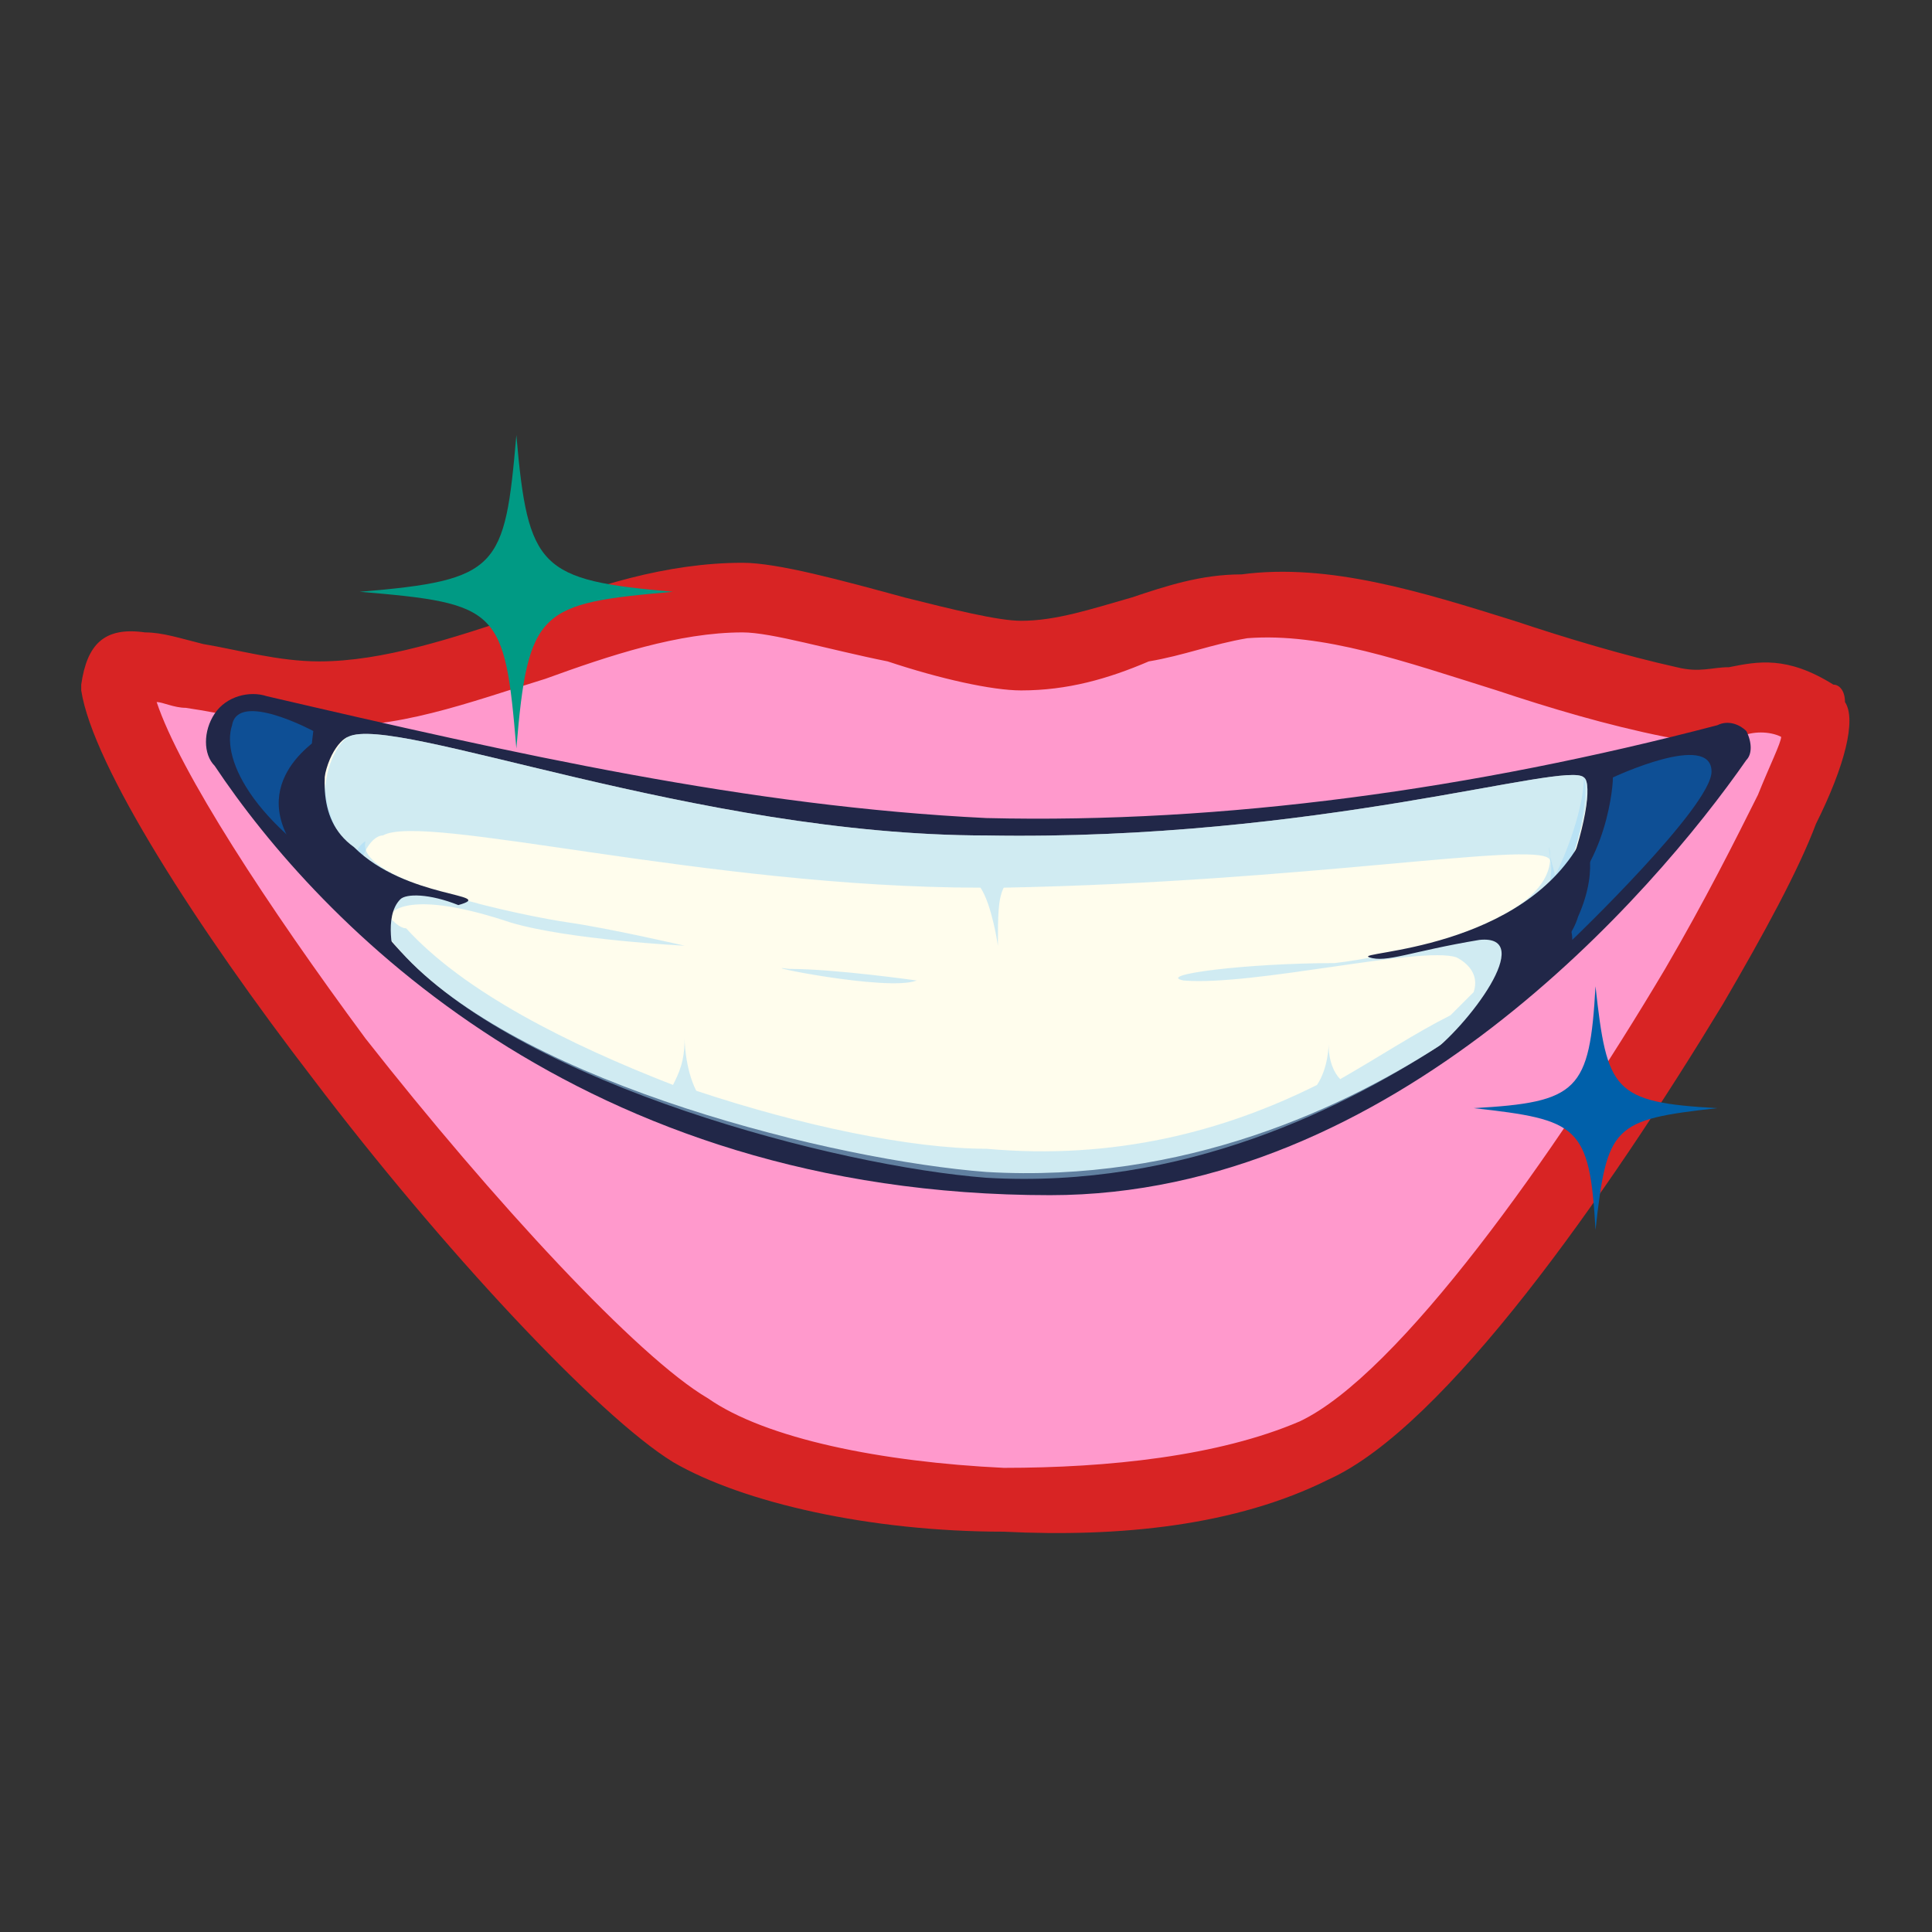 <svg xmlns="http://www.w3.org/2000/svg" xmlns:xlink="http://www.w3.org/1999/xlink" xml:space="preserve" width="512px" height="512px" style="shape-rendering:geometricPrecision; text-rendering:geometricPrecision; image-rendering:optimizeQuality; fill-rule:evenodd; clip-rule:evenodd" viewBox="0 0 333 333"><rect x="0" y="0" width="333" height="333" fill="#333333" stroke="none"/> <defs>  <style type="text/css">   <![CDATA[    .fil0 {fill:none}    .fil8 {fill:#009A84;fill-rule:nonzero}    .fil7 {fill:#0060AA;fill-rule:nonzero}    .fil6 {fill:#0E4F95;fill-rule:nonzero}    .fil3 {fill:#212748;fill-rule:nonzero}    .fil2 {fill:#D82424;fill-rule:nonzero}    .fil1 {fill:#FF99CC;fill-rule:nonzero}    .fil4 {fill:#FFFDED;fill-rule:nonzero}    .fil5 {fill:#A2D9F7;fill-rule:nonzero;fill-opacity:0.502}   ]]>  </style> </defs> <g id="Layer_x0020_1">    <rect class="fil0" width="333" height="333"></rect>  <g id="_1776548481840">   <path class="fil1" d="M20 118c4,26 75,114 99,129 21,12 76,18 107,3 33,-15 94,-123 87,-127 -11,-6 -14,0 -25,-2 -27,-5 -51,-18 -74,-17 -13,2 -26,9 -38,9 -10,0 -37,-10 -48,-10 -25,0 -48,17 -73,17 -19,-1 -34,-10 -35,-2z"></path>   <path class="fil2" d="M27 121c4,12 19,35 36,58 22,28 47,55 59,62 10,7 30,11 51,12 18,0 37,-2 51,-8 17,-8 44,-46 63,-78 7,-12 12,-22 16,-30 2,-5 4,-9 4,-10 -2,-1 -5,-1 -7,0 -3,0 -7,1 -13,0 -10,-2 -20,-5 -29,-8 -16,-5 -30,-10 -43,-9 -6,1 -11,3 -17,4 -7,3 -14,5 -22,5 -5,0 -14,-2 -23,-5 -10,-2 -20,-5 -25,-5 -11,0 -23,4 -34,8 -13,4 -26,9 -39,8 -9,0 -16,-2 -23,-3 -2,0 -4,-1 -5,-1zm27 65c-20,-26 -38,-54 -40,-67 0,0 0,-1 0,-1 1,-7 4,-10 11,-9 3,0 6,1 10,2 6,1 13,3 20,3 11,0 23,-4 35,-8 12,-5 25,-9 38,-9 6,0 17,3 28,6 8,2 16,4 20,4 6,0 12,-2 19,-4 6,-2 12,-4 19,-4 15,-2 31,3 47,8 9,3 19,6 28,8 4,1 6,0 9,0 5,-1 10,-2 18,3 1,0 2,1 2,3 2,3 0,11 -5,21 -3,8 -9,19 -16,31 -20,33 -48,73 -68,82 -16,8 -36,10 -56,9 -23,0 -45,-5 -57,-12 -13,-8 -40,-37 -62,-66z"></path>   <path class="fil3" d="M46 120c-3,-1 -7,0 -9,3 -2,3 -2,7 0,9 18,27 63,74 144,74 59,0 104,-52 120,-75 1,-1 1,-3 0,-5 -1,-1 -3,-2 -5,-1 -42,11 -85,17 -126,16 -41,-2 -81,-11 -124,-21z"></path>   <path class="fil4" d="M60 127c8,-4 60,17 110,17 57,1 100,-13 103,-10 3,2 -5,33 -23,45 -18,12 -46,25 -80,23 -26,-2 -79,-15 -100,-37 -22,-23 -13,-37 -10,-38z"></path>   <path class="fil5" d="M66 144c7,-4 56,9 103,9 2,3 3,10 3,10 0,-5 0,-8 1,-10 52,-1 91,-8 94,-5 1,1 0,7 -3,14 8,-12 11,-27 9,-28 -3,-3 -46,11 -103,10 -50,0 -102,-21 -110,-17 -2,1 -9,11 2,28 -1,-7 2,-11 4,-11z"></path>   <path class="fil5" d="M116 187c1,-2 2,-4 2,-8 0,0 0,5 2,9 18,6 37,10 50,10 22,2 41,-3 57,-11 2,-3 2,-7 2,-7 0,3 1,5 2,6 7,-4 13,-8 19,-11 1,-1 3,-3 4,-4 1,-3 -1,-5 -3,-6 -6,-2 -35,5 -47,4 -5,-1 11,-3 26,-3 9,-1 40,-7 37,-20 0,2 1,4 1,5 3,-6 5,-13 5,-17 1,3 -1,14 -6,24 -1,2 -2,4 -3,5 -4,6 -8,12 -14,16 -18,12 -46,26 -80,24 -26,-2 -79,-16 -100,-38 -12,-13 -15,-23 -14,-30 0,4 2,9 5,14 0,-3 2,-4 2,-4 -2,7 28,13 35,14 7,1 20,4 20,4 0,0 -20,-1 -30,-4 -15,-5 -20,-3 -21,-1 1,1 2,2 3,2 10,11 28,20 46,27zm20 -20c-7,-1 17,4 22,2 0,0 -14,-2 -22,-2z"></path>   <path class="fil6" d="M278 134c0,3 -2,18 -12,23 0,0 5,0 5,5 0,0 24,-23 24,-29 0,-7 -17,1 -17,1z"></path>   <path class="fil6" d="M64 154c-9,-8 -12,-12 -10,-28 0,0 -13,-7 -14,-1 -2,6 4,18 24,29z"></path>   <path class="fil3" d="M246 182c7,-5 19,-21 9,-20 -12,2 -16,4 -19,3 -3,-1 27,-1 37,-21 0,0 3,5 -1,14 -3,10 -25,24 -25,24 0,0 -8,5 -1,0z"></path>   <path class="fil3" d="M79 156c7,-2 -9,-1 -18,-10 -7,-5 -5,-14 -4,-20 0,0 -14,7 -7,19 7,12 18,20 18,20 0,0 -2,-7 1,-10 1,-1 5,-1 10,1z"></path>   <path class="fil7" d="M296 191c-18,2 -19,3 -21,21 -1,-18 -3,-19 -21,-21 18,-1 20,-3 21,-21 2,18 3,20 21,21z"></path>   <path class="fil8" d="M116 102c-23,2 -25,3 -27,27 -2,-24 -3,-25 -27,-27 24,-2 25,-4 27,-27 2,23 4,25 27,27z"></path>  </g> </g></svg>